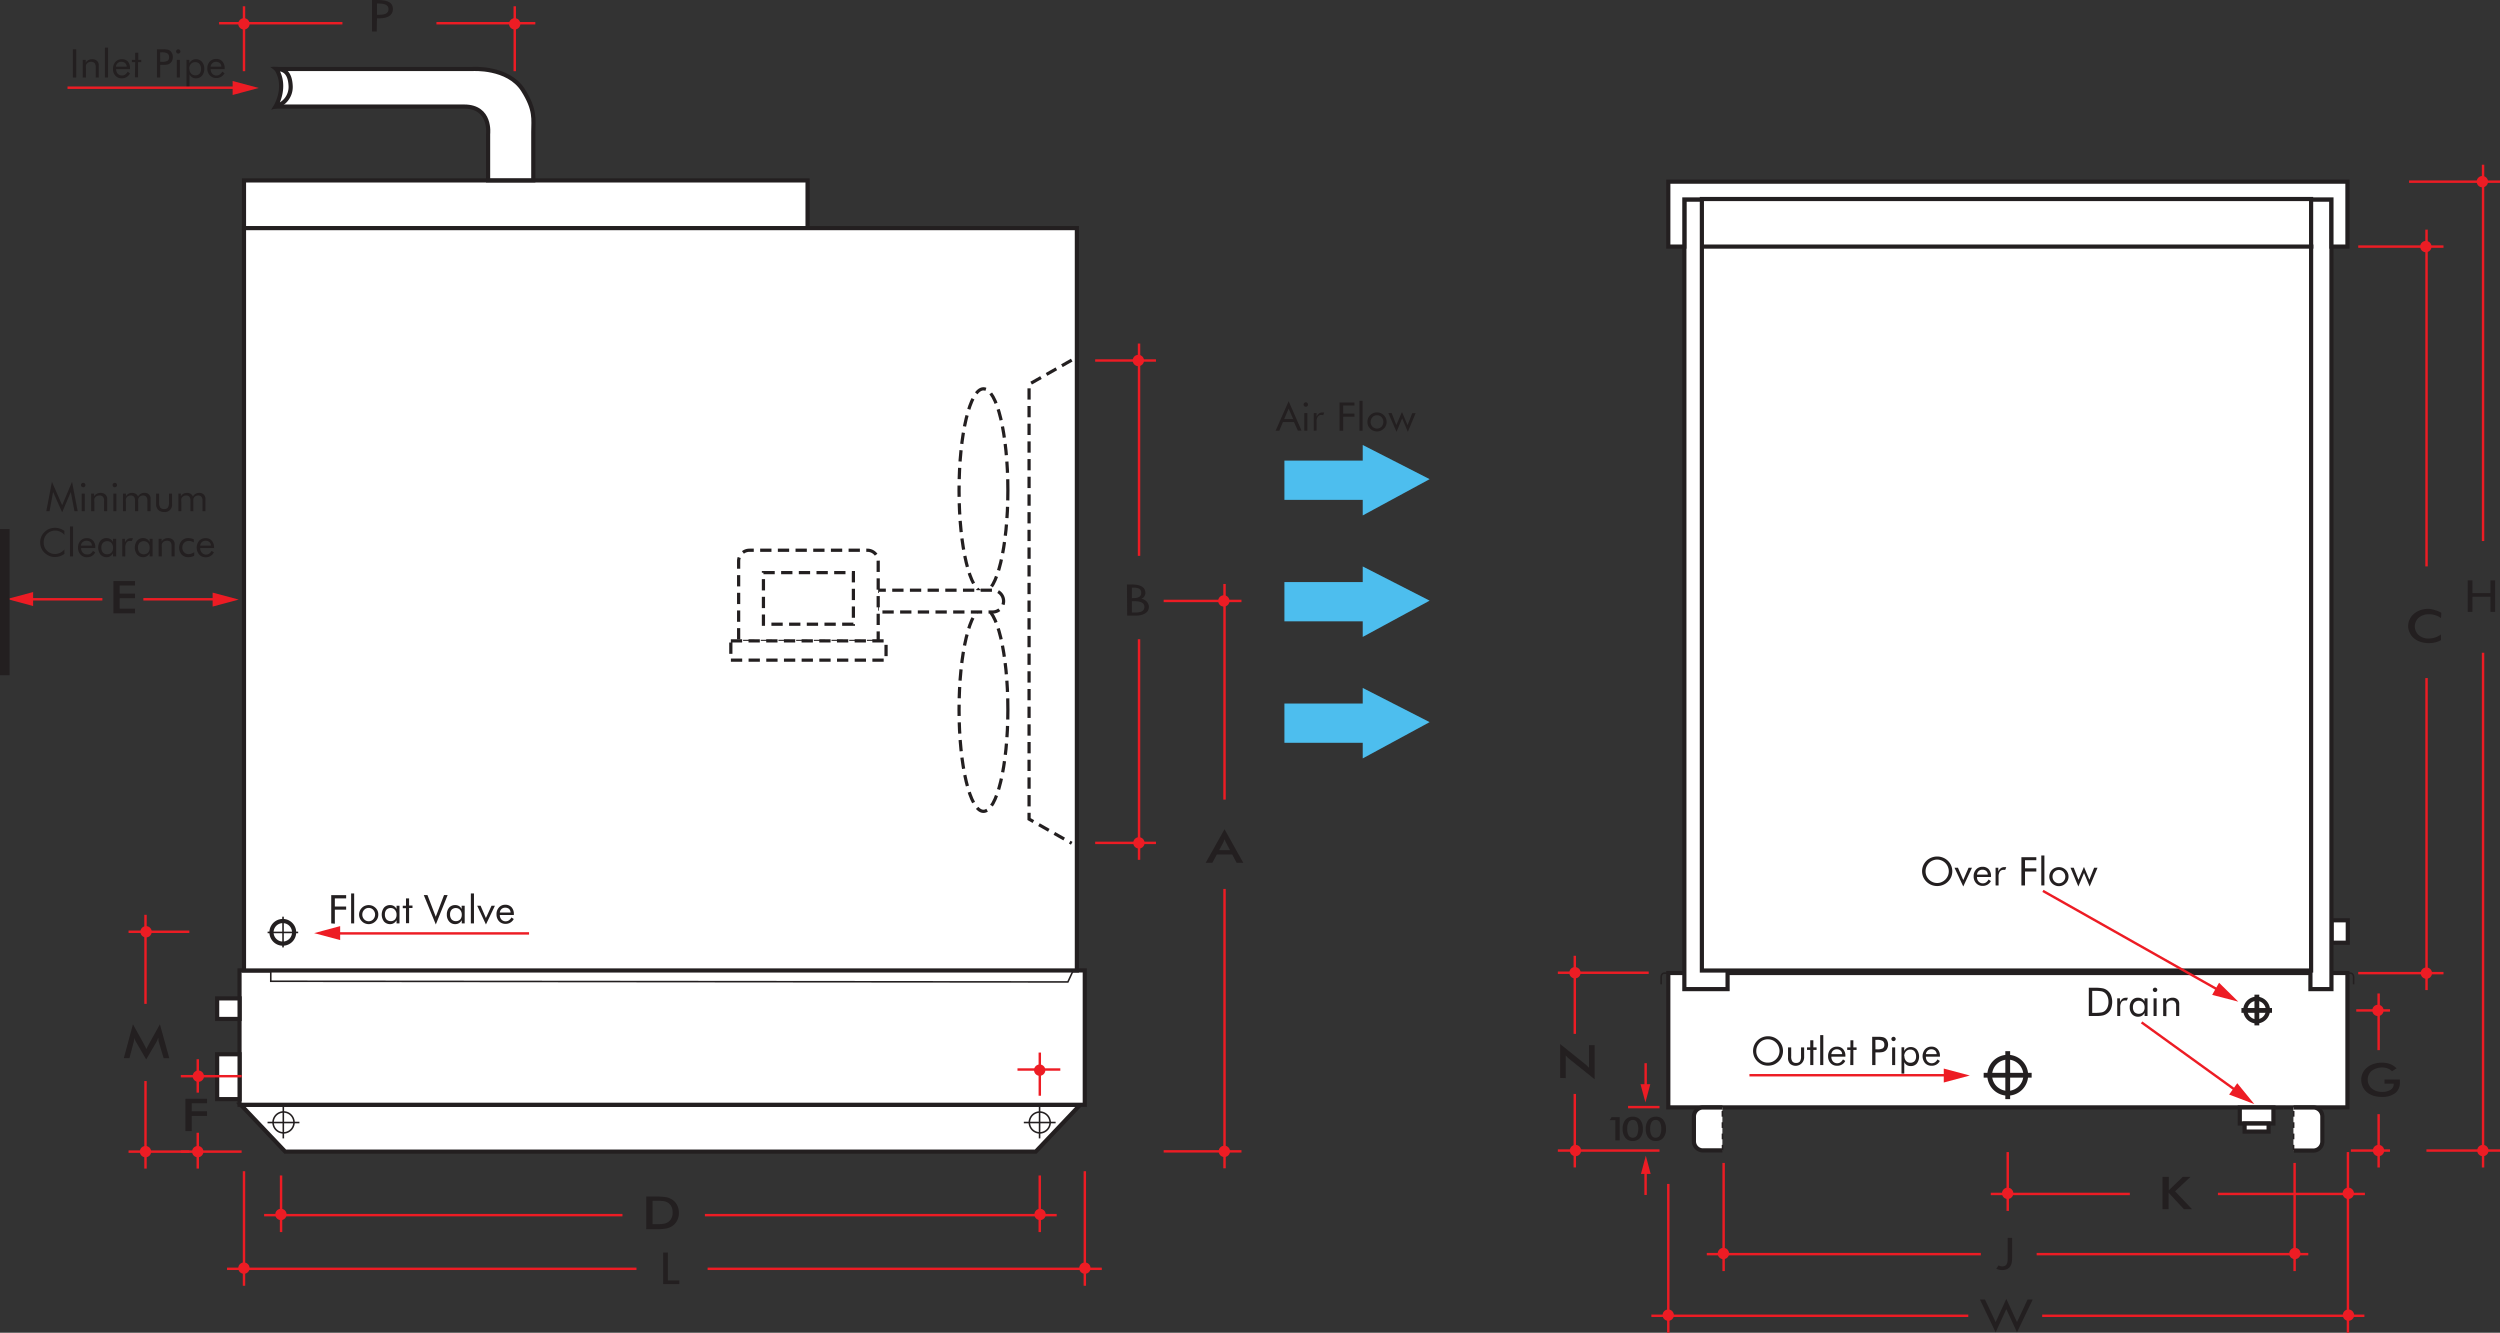 <svg xmlns="http://www.w3.org/2000/svg" width="442.44" height="235.86" viewBox="0 0 442.44 235.86"><rect x="0" y="0" width="442.44" height="235.86" fill="#333333" stroke="none"/><title>cool_tower_q19_plan1</title><g id="Layer_2" data-name="Layer 2"><g id="Layer_1-2" data-name="Layer 1"><rect x="295.25" y="172.2" width="120.19" height="23.78" fill="#fff" stroke="#231f20" stroke-miterlimit="3.86" stroke-width="0.74"/><rect x="396.39" y="196" width="5.95" height="2.83" fill="#fff" stroke="#231f20" stroke-miterlimit="3.86" stroke-width="0.74"/><rect x="397.24" y="198.84" width="4.25" height="1.42" fill="#fff" stroke="#231f20" stroke-miterlimit="3.86" stroke-width="0.74"/><rect x="412.63" y="162.87" width="2.87" height="3.97" fill="#fff" stroke="#231f20" stroke-miterlimit="3.86" stroke-width="0.74"/><path d="M352.13,190.29a3.19,3.19,0,1,1,3.19,3.19A3.19,3.19,0,0,1,352.13,190.29Z" fill="#fff" stroke="#231f20" stroke-miterlimit="3.86" stroke-width="0.85" fill-rule="evenodd"/><rect x="298.09" y="35.28" width="7.65" height="139.77" fill="#fff" stroke="#231f20" stroke-miterlimit="3.86" stroke-width="0.74"/><rect x="408.89" y="35.28" width="3.72" height="139.77" fill="#fff" stroke="#231f20" stroke-miterlimit="3.86" stroke-width="0.74"/><line x1="361.42" y1="232.86" x2="418.44" y2="232.86" fill="none" stroke="#ed1c24" stroke-miterlimit="3.86" stroke-width="0.43"/><path d="M414.62,232.75a1,1,0,1,1,1,1A1,1,0,0,1,414.62,232.75Z" fill="#ed1c24" fill-rule="evenodd"/><polygon points="351.3 229.99 350.4 229.99 353.18 235.79 355.07 231.69 356.96 235.79 359.74 229.99 358.83 229.99 356.96 233.98 355.07 229.87 353.18 233.98 351.3 229.99" fill="#231f20" fill-rule="evenodd"/><line x1="295.25" y1="209.53" x2="295.25" y2="235.86" fill="none" stroke="#ed1c24" stroke-miterlimit="3.86" stroke-width="0.43"/><line x1="348.34" y1="232.86" x2="292.25" y2="232.86" fill="none" stroke="#ed1c24" stroke-miterlimit="3.86" stroke-width="0.43"/><path d="M294.24,232.75a1,1,0,1,1,1,1A1,1,0,0,1,294.24,232.75Z" fill="#ed1c24" fill-rule="evenodd"/><polygon points="415.44 32.15 415.44 35.3 415.44 43.64 412.61 43.64 412.61 35.3 298.09 35.3 298.09 43.64 295.25 43.64 295.25 32.15 415.44 32.15" fill="#fff" stroke="#231f20" stroke-miterlimit="3.86" stroke-width="0.74"/><path d="M397.37,178.76a2,2,0,1,1,2,2A2,2,0,0,1,397.37,178.76Z" fill="#fff" stroke="#231f20" stroke-miterlimit="3.86" stroke-width="0.74" fill-rule="evenodd"/><path d="M295.45,172.22h-.94s-.5,0-.53.71v1.27" fill="none" stroke="#231f20" stroke-miterlimit="3.86" stroke-width="0.28" fill-rule="evenodd"/><path d="M415.05,172.22H416s.5,0,.53.71v1.27" fill="none" stroke="#231f20" stroke-miterlimit="3.86" stroke-width="0.28" fill-rule="evenodd"/><rect x="301.19" y="35.22" width="107.82" height="136.54" fill="#fff" stroke="#231f20" stroke-miterlimit="3.86" stroke-width="0.74"/><path d="M405.88,196h3.54a1.6,1.6,0,0,1,1.49,1.57v4.45a1.61,1.61,0,0,1-1.49,1.57h-3.54Z" fill="#fff" fill-rule="evenodd"/><path d="M304.82,196h-3.55a1.61,1.61,0,0,0-1.49,1.57v4.45a1.62,1.62,0,0,0,1.49,1.57h3.55Z" fill="#fff" fill-rule="evenodd"/><line x1="304.85" y1="203.62" x2="304.82" y2="196.03" fill="none" stroke="#231f20" stroke-miterlimit="3.86" stroke-width="0.28" stroke-dasharray="1 1"/><path d="M304.83,196h-3.56a1.61,1.61,0,0,0-1.49,1.57v4.45a1.62,1.62,0,0,0,1.49,1.57h3.55" fill="none" stroke="#231f20" stroke-miterlimit="3.86" stroke-width="0.74" fill-rule="evenodd"/><line x1="405.9" y1="203.62" x2="405.93" y2="196.03" fill="none" stroke="#231f20" stroke-miterlimit="3.86" stroke-width="0.28" stroke-dasharray="1 1"/><path d="M405.91,196h3.57A1.6,1.6,0,0,1,411,197.6v4.45a1.61,1.61,0,0,1-1.48,1.57h-3.55" fill="none" stroke="#231f20" stroke-miterlimit="3.86" stroke-width="0.74" fill-rule="evenodd"/><line x1="416.05" y1="203.62" x2="422.97" y2="203.62" fill="none" stroke="#ed1c24" stroke-miterlimit="3.86" stroke-width="0.43"/><line x1="426.35" y1="32.15" x2="442.44" y2="32.15" fill="none" stroke="#ed1c24" stroke-miterlimit="3.86" stroke-width="0.43"/><line x1="439.44" y1="95.75" x2="439.44" y2="29.15" fill="none" stroke="#ed1c24" stroke-miterlimit="3.86" stroke-width="0.43"/><path d="M438.32,32.15a1,1,0,1,1,1,1A1,1,0,0,1,438.32,32.15Z" fill="#ed1c24" fill-rule="evenodd"/><line x1="429.42" y1="203.62" x2="442.44" y2="203.62" fill="none" stroke="#ed1c24" stroke-miterlimit="3.86" stroke-width="0.43"/><line x1="439.44" y1="115.52" x2="439.44" y2="206.62" fill="none" stroke="#ed1c24" stroke-miterlimit="3.86" stroke-width="0.43"/><path d="M438.41,203.62a1,1,0,1,1,1,1A1,1,0,0,1,438.41,203.62Z" fill="#ed1c24" fill-rule="evenodd"/><polygon points="437.56 104.96 437.56 102.71 436.73 102.71 436.73 108.29 437.56 108.29 437.56 105.61 440.75 105.61 440.75 108.29 441.58 108.29 441.58 102.71 440.75 102.71 440.75 104.96 437.56 104.96" fill="#231f20" fill-rule="evenodd"/><line x1="417" y1="178.82" x2="422.97" y2="178.82" fill="none" stroke="#ed1c24" stroke-miterlimit="3.86" stroke-width="0.43"/><line x1="420.96" y1="185.85" x2="420.96" y2="175.82" fill="none" stroke="#ed1c24" stroke-miterlimit="3.86" stroke-width="0.43"/><path d="M419.84,178.82a1,1,0,1,1,1,1A1,1,0,0,1,419.84,178.82Z" fill="#ed1c24" fill-rule="evenodd"/><line x1="420.96" y1="197.18" x2="420.96" y2="206.62" fill="none" stroke="#ed1c24" stroke-miterlimit="3.86" stroke-width="0.43"/><path d="M419.94,203.62a1,1,0,1,1,1,1A1,1,0,0,1,419.94,203.62Z" fill="#ed1c24" fill-rule="evenodd"/><line x1="301.41" y1="43.64" x2="409.41" y2="43.64" fill="none" stroke="#231f20" stroke-miterlimit="3.86" stroke-width="0.74"/><line x1="392.52" y1="211.3" x2="418.53" y2="211.3" fill="none" stroke="#ed1c24" stroke-miterlimit="3.86" stroke-width="0.43"/><path d="M414.59,211.19a1,1,0,1,1,1,1A1,1,0,0,1,414.59,211.19Z" fill="#ed1c24" fill-rule="evenodd"/><line x1="355.32" y1="203.89" x2="355.32" y2="214.3" fill="none" stroke="#ed1c24" stroke-miterlimit="3.86" stroke-width="0.43"/><line x1="376.93" y1="211.3" x2="352.32" y2="211.3" fill="none" stroke="#ed1c24" stroke-miterlimit="3.86" stroke-width="0.43"/><path d="M354.31,211.19a1,1,0,1,1,1,1A1,1,0,0,1,354.31,211.19Z" fill="#ed1c24" fill-rule="evenodd"/><path d="M355.31,219.07v3.55c0,.57,0,1.5-.94,1.5a1.21,1.21,0,0,1-.66-.18l-.42.59a2.31,2.31,0,0,0,1,.24c1.56,0,1.81-1.08,1.81-2.15v-3.55Z" fill="#231f20" fill-rule="evenodd"/><line x1="406.09" y1="205.81" x2="406.09" y2="224.95" fill="none" stroke="#ed1c24" stroke-miterlimit="3.86" stroke-width="0.43"/><line x1="360.44" y1="221.95" x2="408.51" y2="221.95" fill="none" stroke="#ed1c24" stroke-miterlimit="3.86" stroke-width="0.43"/><path d="M405.14,221.84a1,1,0,1,1,1,1A1,1,0,0,1,405.14,221.84Z" fill="#ed1c24" fill-rule="evenodd"/><line x1="305.04" y1="205.81" x2="305.04" y2="224.95" fill="none" stroke="#ed1c24" stroke-miterlimit="3.86" stroke-width="0.43"/><line x1="350.56" y1="221.95" x2="302.06" y2="221.95" fill="none" stroke="#ed1c24" stroke-miterlimit="3.86" stroke-width="0.43"/><path d="M304,221.84a1,1,0,1,1,1,1A1,1,0,0,1,304,221.84Z" fill="#ed1c24" fill-rule="evenodd"/><line x1="396.68" y1="178.82" x2="402.09" y2="178.82" fill="none" stroke="#231f20" stroke-miterlimit="3.86" stroke-width="0.85"/><line x1="399.41" y1="176.03" x2="399.41" y2="181.47" fill="none" stroke="#231f20" stroke-miterlimit="3.86" stroke-width="0.85"/><line x1="351.06" y1="190.29" x2="359.55" y2="190.29" fill="none" stroke="#231f20" stroke-miterlimit="3.86" stroke-width="0.85"/><line x1="355.32" y1="186.03" x2="355.32" y2="194.52" fill="none" stroke="#231f20" stroke-miterlimit="3.86" stroke-width="0.85"/><path d="M422,191.05h2.72v.16c0,.18,0,.31,0,.37a2.29,2.29,0,0,1-.83,1.88,3.7,3.7,0,0,1-2.34.67,5,5,0,0,1-1.51-.21,3.59,3.59,0,0,1-1.16-.62,2.83,2.83,0,0,1-.74-1,2.88,2.88,0,0,1,0-2.39,2.86,2.86,0,0,1,.79-1,3.47,3.47,0,0,1,1.17-.63,4.84,4.84,0,0,1,1.45-.21,4.12,4.12,0,0,1,1.45.24,3.4,3.4,0,0,1,1.14.76l-.82.51a2.31,2.31,0,0,0-.78-.5,3.09,3.09,0,0,0-2.8.43,1.93,1.93,0,0,0-.7,1.55,2,2,0,0,0,.7,1.57,2.73,2.73,0,0,0,1.83.61,2.66,2.66,0,0,0,1.51-.38,1.16,1.16,0,0,0,.55-1v-.08H422Z" fill="#231f20"/><line x1="417.35" y1="43.64" x2="432.44" y2="43.64" fill="none" stroke="#ed1c24" stroke-miterlimit="3.86" stroke-width="0.43"/><line x1="429.44" y1="100.24" x2="429.44" y2="40.64" fill="none" stroke="#ed1c24" stroke-miterlimit="3.86" stroke-width="0.43"/><path d="M428.32,43.64a1,1,0,1,1,1,1A1,1,0,0,1,428.32,43.64Z" fill="#ed1c24" fill-rule="evenodd"/><line x1="417.35" y1="172.22" x2="432.44" y2="172.22" fill="none" stroke="#ed1c24" stroke-miterlimit="3.86" stroke-width="0.43"/><line x1="429.44" y1="120" x2="429.44" y2="175.22" fill="none" stroke="#ed1c24" stroke-miterlimit="3.86" stroke-width="0.43"/><path d="M428.41,172.22a1,1,0,1,1,1,1A1,1,0,0,1,428.41,172.22Z" fill="#ed1c24" fill-rule="evenodd"/><path d="M432,109.39a3.38,3.38,0,0,0-1-.51,3.68,3.68,0,0,0-1.11-.17,2.68,2.68,0,0,0-1.83.61,2.05,2.05,0,0,0,0,3.08,2.51,2.51,0,0,0,1.73.6,3.75,3.75,0,0,0,1.16-.18,3.88,3.88,0,0,0,1.05-.54v1a3.54,3.54,0,0,1-1,.4,4.56,4.56,0,0,1-1.14.14,4.86,4.86,0,0,1-1.46-.22,3.39,3.39,0,0,1-1.17-.63,2.74,2.74,0,0,1-.77-1,2.65,2.65,0,0,1-.27-1.18,2.69,2.69,0,0,1,.27-1.19,2.86,2.86,0,0,1,.78-1,3.69,3.69,0,0,1,1.17-.64,4.66,4.66,0,0,1,1.43-.21A4.77,4.77,0,0,1,431,108a4.28,4.28,0,0,1,1.06.45Z" fill="#231f20"/><path d="M382.71,214v-5.72h1.12v2.37l2.46-2.37h1.37l-2.72,2.55,3,3.17h-1.44l-2.71-2.92V214Z" fill="#231f20"/><line x1="293.69" y1="203.62" x2="275.7" y2="203.62" fill="none" stroke="#ed1c24" stroke-miterlimit="3.86" stroke-width="0.43"/><line x1="278.7" y1="193.6" x2="278.7" y2="206.61" fill="none" stroke="#ed1c24" stroke-miterlimit="3.86" stroke-width="0.43"/><path d="M279.82,203.62a1,1,0,1,1-1-1A1,1,0,0,1,279.82,203.62Z" fill="#ed1c24" fill-rule="evenodd"/><line x1="291.78" y1="172.15" x2="275.7" y2="172.15" fill="none" stroke="#ed1c24" stroke-miterlimit="3.86" stroke-width="0.43"/><line x1="278.7" y1="182.97" x2="278.7" y2="169.15" fill="none" stroke="#ed1c24" stroke-miterlimit="3.86" stroke-width="0.43"/><path d="M279.73,172.15a1,1,0,1,1-1-1A1,1,0,0,1,279.73,172.15Z" fill="#ed1c24" fill-rule="evenodd"/><line x1="293.69" y1="195.93" x2="288.13" y2="195.93" fill="none" stroke="#ed1c24" stroke-miterlimit="3.86" stroke-width="0.43"/><line x1="291.23" y1="207.17" x2="291.23" y2="211.48" fill="none" stroke="#ed1c24" stroke-miterlimit="3.86" stroke-width="0.43"/><polygon points="290.41 207.76 291.27 204.53 292.13 207.76 290.41 207.76" fill="#ed1c24"/><line x1="291.24" y1="192.47" x2="291.24" y2="188.16" fill="none" stroke="#ed1c24" stroke-miterlimit="3.86" stroke-width="0.43"/><polygon points="292.06 191.88 291.2 195.1 290.33 191.88 292.06 191.88" fill="#ed1c24"/><path d="M276.11,190.77v-6l4.36,3.5.36.31.38.38v-4h1V191l-4.45-3.56-.34-.3c-.11-.11-.22-.22-.32-.34v4Z" fill="#231f20"/><path d="M285.88,201.82v-3.58h-1l.32-.53h1.45v4.11Z" fill="#231f20"/><path d="M290.75,199.82a2.32,2.32,0,0,1-.48,1.55,1.65,1.65,0,0,1-1.31.56,1.61,1.61,0,0,1-1.32-.57,2.41,2.41,0,0,1-.47-1.59,2.39,2.39,0,0,1,.48-1.58,1.63,1.63,0,0,1,1.32-.56,1.61,1.61,0,0,1,1.32.57A2.54,2.54,0,0,1,290.75,199.82Zm-1.81,1.53a.85.85,0,0,0,.75-.4,2.89,2.89,0,0,0,0-2.35.8.8,0,0,0-.72-.4.84.84,0,0,0-.74.4,2.23,2.23,0,0,0-.25,1.18,2.2,2.2,0,0,0,.25,1.16A.78.78,0,0,0,288.94,201.35Z" fill="#231f20"/><path d="M294.84,199.82a2.32,2.32,0,0,1-.48,1.55,1.65,1.65,0,0,1-1.31.56,1.61,1.61,0,0,1-1.32-.57,2.36,2.36,0,0,1-.47-1.59,2.44,2.44,0,0,1,.47-1.58,1.66,1.66,0,0,1,1.33-.56,1.57,1.57,0,0,1,1.31.57A2.48,2.48,0,0,1,294.84,199.82ZM293,201.35a.85.85,0,0,0,.75-.4,2.3,2.3,0,0,0,.25-1.18,2.21,2.21,0,0,0-.25-1.17.8.8,0,0,0-.72-.4.83.83,0,0,0-.74.4,2.23,2.23,0,0,0-.25,1.18,2.2,2.2,0,0,0,.25,1.16A.78.78,0,0,0,293,201.35Z" fill="#231f20"/><rect x="43.18" y="31.93" width="99.74" height="8.56" fill="#fff" stroke="#231f20" stroke-miterlimit="3.86" stroke-width="0.74"/><polygon points="42.62 195.53 50.47 203.81 183.3 203.81 191.15 195.53 42.62 195.53" fill="#fff" stroke="#231f20" stroke-miterlimit="3.86" stroke-width="0.74" fill-rule="evenodd"/><rect x="42.39" y="171.74" width="149.59" height="23.78" fill="#fff" stroke="#231f20" stroke-miterlimit="3.86" stroke-width="0.74"/><rect x="38.43" y="186.58" width="3.97" height="7.94" fill="#fff" stroke="#231f20" stroke-miterlimit="3.86" stroke-width="0.74"/><line x1="91.1" y1="12.6" x2="91.1" y2="1.11" fill="none" stroke="#ed1c24" stroke-miterlimit="3.86" stroke-width="0.43"/><line x1="77.24" y1="4.11" x2="94.74" y2="4.11" fill="none" stroke="#ed1c24" stroke-miterlimit="3.86" stroke-width="0.43"/><path d="M90.09,4.22a1,1,0,1,1,1,1A1,1,0,0,1,90.09,4.22Z" fill="#ed1c24" fill-rule="evenodd"/><path d="M66.72,3.24h.48c1.27,0,2.34-.45,2.34-1.63,0-1-.63-1.61-2.7-1.61h-1V5.58h.83Zm0-2.62h.22c.83,0,1.82.11,1.82,1s-.92,1-1.77,1h-.27Z" fill="#231f20" fill-rule="evenodd"/><line x1="43.18" y1="12.6" x2="43.18" y2="1.11" fill="none" stroke="#ed1c24" stroke-miterlimit="3.86" stroke-width="0.43"/><line x1="43.18" y1="4.11" x2="38.77" y2="4.11" fill="none" stroke="#ed1c24" stroke-miterlimit="3.86" stroke-width="0.43"/><path d="M42.17,4.22a1,1,0,1,1,1,1A1,1,0,0,1,42.17,4.22Z" fill="#ed1c24" fill-rule="evenodd"/><line x1="42.67" y1="4.11" x2="60.6" y2="4.11" fill="none" stroke="#ed1c24" stroke-miterlimit="3.86" stroke-width="0.43"/><line x1="184.01" y1="208.03" x2="184.01" y2="218.05" fill="none" stroke="#ed1c24" stroke-miterlimit="3.86" stroke-width="0.43"/><line x1="124.75" y1="215.05" x2="187.01" y2="215.05" fill="none" stroke="#ed1c24" stroke-miterlimit="3.86" stroke-width="0.43"/><path d="M183.07,214.93a1,1,0,1,1,1,1A1,1,0,0,1,183.07,214.93Z" fill="#ed1c24" fill-rule="evenodd"/><line x1="49.74" y1="208.03" x2="49.74" y2="218.05" fill="none" stroke="#ed1c24" stroke-miterlimit="3.86" stroke-width="0.43"/><line x1="110.16" y1="215.05" x2="46.74" y2="215.05" fill="none" stroke="#ed1c24" stroke-miterlimit="3.86" stroke-width="0.43"/><path d="M48.72,214.93a1,1,0,1,1,1,1A1,1,0,0,1,48.72,214.93Z" fill="#ed1c24" fill-rule="evenodd"/><line x1="191.99" y1="207.28" x2="191.99" y2="227.55" fill="none" stroke="#ed1c24" stroke-miterlimit="3.86" stroke-width="0.43"/><line x1="125.23" y1="224.55" x2="194.99" y2="224.55" fill="none" stroke="#ed1c24" stroke-miterlimit="3.86" stroke-width="0.43"/><path d="M191,224.43a1,1,0,1,1,1,1A1,1,0,0,1,191,224.43Z" fill="#ed1c24" fill-rule="evenodd"/><polygon points="118.2 221.67 117.36 221.67 117.36 227.25 120.23 227.25 120.23 226.61 118.2 226.61 118.2 221.67" fill="#231f20" fill-rule="evenodd"/><line x1="43.18" y1="207.28" x2="43.18" y2="227.55" fill="none" stroke="#ed1c24" stroke-miterlimit="3.86" stroke-width="0.43"/><line x1="112.64" y1="224.55" x2="40.18" y2="224.55" fill="none" stroke="#ed1c24" stroke-miterlimit="3.86" stroke-width="0.43"/><path d="M42.17,224.43a1,1,0,1,1,1,1A1,1,0,0,1,42.17,224.43Z" fill="#ed1c24" fill-rule="evenodd"/><line x1="184.02" y1="193.92" x2="184.02" y2="186.28" fill="none" stroke="#ed1c24" stroke-miterlimit="3.86" stroke-width="0.43"/><line x1="180.07" y1="189.28" x2="187.65" y2="189.28" fill="none" stroke="#ed1c24" stroke-miterlimit="3.86" stroke-width="0.43"/><path d="M183,189.39a1,1,0,1,1,1,1A1,1,0,0,1,183,189.39Z" fill="#ed1c24" fill-rule="evenodd"/><line x1="33.51" y1="164.9" x2="22.75" y2="164.9" fill="none" stroke="#ed1c24" stroke-miterlimit="3.86" stroke-width="0.43"/><line x1="25.75" y1="177.66" x2="25.75" y2="161.9" fill="none" stroke="#ed1c24" stroke-miterlimit="3.86" stroke-width="0.43"/><path d="M24.85,164.9a1,1,0,1,1,1,1A1,1,0,0,1,24.85,164.9Z" fill="#ed1c24" fill-rule="evenodd"/><line x1="33.51" y1="203.81" x2="22.75" y2="203.81" fill="none" stroke="#ed1c24" stroke-miterlimit="3.86" stroke-width="0.43"/><line x1="25.75" y1="191.32" x2="25.75" y2="206.81" fill="none" stroke="#ed1c24" stroke-miterlimit="3.86" stroke-width="0.43"/><path d="M24.75,203.81a1,1,0,1,1,1,1A1,1,0,0,1,24.75,203.81Z" fill="#ed1c24" fill-rule="evenodd"/><line x1="42.76" y1="190.46" x2="32" y2="190.46" fill="none" stroke="#ed1c24" stroke-miterlimit="3.86" stroke-width="0.43"/><line x1="35" y1="193.37" x2="35" y2="187.46" fill="none" stroke="#ed1c24" stroke-miterlimit="3.86" stroke-width="0.43"/><path d="M34.1,190.46a1,1,0,1,1,1,1A1,1,0,0,1,34.1,190.46Z" fill="#ed1c24" fill-rule="evenodd"/><line x1="42.76" y1="203.81" x2="32" y2="203.81" fill="none" stroke="#ed1c24" stroke-miterlimit="3.86" stroke-width="0.43"/><line x1="35" y1="200.47" x2="35" y2="206.81" fill="none" stroke="#ed1c24" stroke-miterlimit="3.86" stroke-width="0.43"/><path d="M34,203.81a1,1,0,1,1,1,1A1,1,0,0,1,34,203.81Z" fill="#ed1c24" fill-rule="evenodd"/><polygon points="47.92 170.54 190.49 170.54 188.99 173.78 47.92 173.66 47.92 170.54" fill="#fff" stroke="#231f20" stroke-miterlimit="3.86" stroke-width="0.28" fill-rule="evenodd"/><path d="M182.17,198.65a1.84,1.84,0,1,1,1.84,1.84A1.84,1.84,0,0,1,182.17,198.65Z" fill="#fff" stroke="#231f20" stroke-miterlimit="3.86" stroke-width="0.28" fill-rule="evenodd"/><line x1="181.19" y1="198.66" x2="186.82" y2="198.66" fill="none" stroke="#231f20" stroke-miterlimit="3.86" stroke-width="0.28"/><line x1="183.98" y1="201.47" x2="183.98" y2="195.84" fill="none" stroke="#231f20" stroke-miterlimit="3.86" stroke-width="0.28"/><path d="M48.33,198.65a1.85,1.85,0,1,1,1.84,1.84A1.84,1.84,0,0,1,48.33,198.65Z" fill="#fff" stroke="#231f20" stroke-miterlimit="3.86" stroke-width="0.28" fill-rule="evenodd"/><line x1="47.35" y1="198.66" x2="52.99" y2="198.66" fill="none" stroke="#231f20" stroke-miterlimit="3.86" stroke-width="0.28"/><line x1="50.14" y1="201.47" x2="50.14" y2="195.84" fill="none" stroke="#231f20" stroke-miterlimit="3.86" stroke-width="0.28"/><path d="M48.93,12.21H83.61s6.28-.43,8.93,3.7c2.27,3.55,1.84,5.22,1.84,7.44v8.56h-8V23.72s.61-4.86-4.24-4.86H49S52.68,15,48.93,12.21Z" fill="#fff" stroke="#231f20" stroke-miterlimit="3.86" stroke-width="0.74" fill-rule="evenodd"/><path d="M48.9,12.2c2,3.18-.12,6.63-.12,6.63a3.55,3.55,0,0,0,2.66-3.55C51.34,12.67,50.13,12.21,48.9,12.2Z" fill="#fff" stroke="#231f20" stroke-miterlimit="3.86" stroke-width="0.74" fill-rule="evenodd"/><rect x="43.18" y="40.37" width="147.4" height="131.38" fill="#fff" stroke="#231f20" stroke-miterlimit="3.86" stroke-width="0.74"/><rect x="38.43" y="176.69" width="3.97" height="3.64" fill="#fff" stroke="#231f20" stroke-miterlimit="3.86" stroke-width="0.74"/><path d="M48.05,165a2,2,0,1,1,2,2A2,2,0,0,1,48.05,165Z" fill="#fff" stroke="#231f20" stroke-miterlimit="3.86" stroke-width="0.74" fill-rule="evenodd"/><line x1="47.36" y1="165.02" x2="52.77" y2="165.02" fill="none" stroke="#231f20" stroke-miterlimit="3.86" stroke-width="0.28"/><line x1="50.09" y1="162.23" x2="50.09" y2="167.67" fill="none" stroke="#231f20" stroke-miterlimit="3.86" stroke-width="0.28"/><path d="M178.37,86.81c0-10-1.93-18-4.32-18s-4.32,8.08-4.32,18,1.94,18,4.32,18S178.37,96.78,178.37,86.81Z" fill="#fff" stroke="#231f20" stroke-miterlimit="3.86" stroke-width="0.57" stroke-dasharray="2 1.13"/><path d="M178.37,125.59c0-10-1.93-18-4.32-18s-4.32,8.08-4.32,18,1.94,18,4.32,18S178.37,135.55,178.37,125.59Z" fill="#fff" stroke="#231f20" stroke-miterlimit="3.86" stroke-width="0.57" stroke-dasharray="2 1.13"/><path d="M177.61,106.35a1.93,1.93,0,0,0-1.93-1.9v0H155.27v3.86h20.41v0A1.93,1.93,0,0,0,177.61,106.35Z" fill="#fff" stroke="#231f20" stroke-miterlimit="3.86" stroke-width="0.57" stroke-dasharray="2 1.13"/><path d="M155.42,113.51h-24.7V99.3a1.92,1.92,0,0,1,1.92-1.92H153.5a1.92,1.92,0,0,1,1.92,1.92Z" fill="#fff" stroke="#231f20" stroke-miterlimit="3.86" stroke-width="0.57" stroke-dasharray="2 1.13"/><rect x="129.34" y="113.42" width="27.47" height="3.41" fill="#fff" stroke="#231f20" stroke-miterlimit="3.86" stroke-width="0.57" stroke-dasharray="2 1.13"/><rect x="135.11" y="101.34" width="15.92" height="9.13" fill="#fff" stroke="#231f20" stroke-miterlimit="3.86" stroke-width="0.57" stroke-dasharray="2 1.13"/><polyline points="189.67 63.73 182.12 68.01 182.12 144.96 189.67 149.24" fill="#fff" stroke="#231f20" stroke-miterlimit="3.86" stroke-width="0.57" stroke-dasharray="2 1.13"/><path d="M114.37,217.48v-5.72h1.51a12,12,0,0,1,2.06.12,3.07,3.07,0,0,1,1,.41,2.46,2.46,0,0,1,.9,1,2.87,2.87,0,0,1,.31,1.36,2.8,2.8,0,0,1-.31,1.35,2.53,2.53,0,0,1-.9,1,3.08,3.08,0,0,1-1,.41,9.47,9.47,0,0,1-1.79.13h-1.81Zm1.12-.84h.94a5.57,5.57,0,0,0,1.16-.09,1.84,1.84,0,0,0,.67-.29,1.68,1.68,0,0,0,.58-.69,2.19,2.19,0,0,0,.2-1,2.26,2.26,0,0,0-.2-1,1.82,1.82,0,0,0-.58-.69,2.11,2.11,0,0,0-.7-.29,7.54,7.54,0,0,0-1.27-.08h-.8Z" fill="#231f20"/><path d="M28.11,184.44a2.14,2.14,0,0,1-.07-.37c0-.16,0-.3-.06-.41a2.91,2.91,0,0,1-.12.39,3,3,0,0,1-.2.4l-1.79,3.05-1.8-3.11c-.07-.13-.14-.26-.19-.37a2.67,2.67,0,0,1-.14-.36c0,.12,0,.25,0,.38a3.38,3.38,0,0,1-.09.41l-.74,2.82h-1l1.62-6,2,3.61c0,.06.08.16.15.29l.23.49a5,5,0,0,1,.31-.62l.08-.16,2-3.61,1.66,6h-1Z" fill="#231f20"/><path d="M32.81,200.18v-5.72h3.83v.79H33.93v1.42h2.71v.82H33.93v2.69Z" fill="#231f20"/><line x1="5.01" y1="106.06" x2="18.12" y2="106.06" fill="none" stroke="#ed1c24" stroke-miterlimit="3.86" stroke-width="0.43"/><polygon points="5.86 107.25 1.25 106.01 5.86 104.78 5.86 107.25" fill="#ed1c24"/><line x1="0.85" y1="93.63" x2="0.85" y2="119.5" fill="none" stroke="#231f20" stroke-miterlimit="3.86" stroke-width="1.7"/><line x1="38.48" y1="106.06" x2="25.37" y2="106.06" fill="none" stroke="#ed1c24" stroke-miterlimit="3.86" stroke-width="0.43"/><polygon points="37.63 104.88 42.24 106.11 37.63 107.35 37.63 104.88" fill="#ed1c24"/><line x1="42.01" y1="15.52" x2="11.95" y2="15.52" fill="none" stroke="#ed1c24" stroke-miterlimit="3.86" stroke-width="0.43"/><polygon points="41.17 14.34 45.78 15.57 41.17 16.81 41.17 14.34" fill="#ed1c24"/><line x1="59.35" y1="165.19" x2="93.63" y2="165.19" fill="none" stroke="#ed1c24" stroke-miterlimit="3.86" stroke-width="0.43"/><polygon points="60.2 166.37 55.59 165.14 60.2 163.9 60.2 166.37" fill="#ed1c24"/><path d="M20.07,108.55v-5.72H23.9v.79H21.18v1.43H23.9v.82H21.18v1.85H23.9v.83Z" fill="#231f20"/><line x1="193.82" y1="63.8" x2="204.58" y2="63.8" fill="none" stroke="#ed1c24" stroke-miterlimit="3.86" stroke-width="0.43"/><line x1="201.58" y1="98.37" x2="201.58" y2="60.8" fill="none" stroke="#ed1c24" stroke-miterlimit="3.86" stroke-width="0.43"/><path d="M200.46,63.8a1,1,0,1,1,1,1A1,1,0,0,1,200.46,63.8Z" fill="#ed1c24" fill-rule="evenodd"/><line x1="193.82" y1="149.17" x2="204.58" y2="149.17" fill="none" stroke="#ed1c24" stroke-miterlimit="3.86" stroke-width="0.43"/><line x1="201.58" y1="113.13" x2="201.58" y2="152.17" fill="none" stroke="#ed1c24" stroke-miterlimit="3.86" stroke-width="0.43"/><path d="M200.56,149.17a1,1,0,1,1,1,1A1,1,0,0,1,200.56,149.17Z" fill="#ed1c24" fill-rule="evenodd"/><path d="M200.32,104h.23c.78,0,1.42.13,1.42.91s-.65.94-1.44.94h-.21Zm0,2.4h.51c.75,0,1.7.16,1.7,1s-.8,1-1.58,1h-.63Zm-.84,2.55H201c1.18,0,2.33-.44,2.33-1.56a1.52,1.52,0,0,0-1.34-1.41v0a1.17,1.17,0,0,0,.72-1c0-1.26-1.19-1.54-2.45-1.54h-.82Z" fill="#231f20" fill-rule="evenodd"/><line x1="205.94" y1="106.35" x2="219.71" y2="106.35" fill="none" stroke="#ed1c24" stroke-miterlimit="3.86" stroke-width="0.43"/><line x1="216.71" y1="141.51" x2="216.71" y2="103.35" fill="none" stroke="#ed1c24" stroke-miterlimit="3.86" stroke-width="0.43"/><path d="M215.59,106.35a1,1,0,1,1,1,1A1,1,0,0,1,215.59,106.35Z" fill="#ed1c24" fill-rule="evenodd"/><line x1="205.94" y1="203.76" x2="219.71" y2="203.76" fill="none" stroke="#ed1c24" stroke-miterlimit="3.86" stroke-width="0.43"/><line x1="216.71" y1="157.32" x2="216.71" y2="206.76" fill="none" stroke="#ed1c24" stroke-miterlimit="3.86" stroke-width="0.43"/><path d="M215.68,203.76a1,1,0,1,1,1,1A1,1,0,0,1,215.68,203.76Z" fill="#ed1c24" fill-rule="evenodd"/><path d="M218.85,152.69l-.78-1.47h-2.72l-.79,1.47h-1.18l3.33-5.94,3.32,5.94Zm-3.08-2.24h1.91l-.7-1.31a1.82,1.82,0,0,1-.13-.28,3,3,0,0,1-.13-.36c0,.12-.08.24-.12.34s-.09.21-.13.3Z" fill="#231f20"/><line x1="415.53" y1="203.89" x2="415.53" y2="235.86" fill="none" stroke="#ed1c24" stroke-miterlimit="3.86" stroke-width="0.43"/><path d="M12.89,13.72v-5h.6v5Z" fill="#231f20"/><path d="M14.64,13.72V10.6h.53v.48a1.29,1.29,0,0,1,.48-.45,1.4,1.4,0,0,1,.66-.15,1.18,1.18,0,0,1,.86.3,1,1,0,0,1,.31.81v2.13h-.54V11.88a1.09,1.09,0,0,0-.2-.71.8.8,0,0,0-.62-.23,1,1,0,0,0-.44.09.8.8,0,0,0-.32.25.69.69,0,0,0-.15.28,3.07,3.07,0,0,0,0,.55v1.61Z" fill="#231f20"/><path d="M18.57,13.72V8.42h.55v5.3Z" fill="#231f20"/><path d="M23,12.24H20.55v0a1.16,1.16,0,0,0,.29.81,1,1,0,0,0,.75.31,1,1,0,0,0,.57-.17,1.51,1.51,0,0,0,.44-.51L23,13a1.58,1.58,0,0,1-1.45.86,1.47,1.47,0,0,1-1.15-.48A1.69,1.69,0,0,1,20,12.15a1.73,1.73,0,0,1,.44-1.21,1.48,1.48,0,0,1,1.13-.46,1.38,1.38,0,0,1,1.09.44A1.74,1.74,0,0,1,23,12.13Zm-.57-.44a.89.89,0,0,0-.28-.63,1,1,0,0,0-.68-.23.92.92,0,0,0-.95.86Z" fill="#231f20"/><path d="M23.92,11h-.58V10.6h.58V9.33h.55V10.6H25V11h-.57v2.68h-.55Z" fill="#231f20"/><path d="M28.35,11.48v2.24h-.58v-5h1.05a4,4,0,0,1,.81.06,1.3,1.3,0,0,1,.45.19,1.1,1.1,0,0,1,.37.47,1.53,1.53,0,0,1,.14.66,1.59,1.59,0,0,1-.14.66,1.13,1.13,0,0,1-.37.46,1.15,1.15,0,0,1-.45.2,3.9,3.9,0,0,1-.81.06h-.47Zm0-.54h.3a2,2,0,0,0,1-.18.7.7,0,0,0,.27-.63.77.77,0,0,0-.28-.67,1.86,1.86,0,0,0-1-.2h-.3Z" fill="#231f20"/><path d="M31.17,9.09a.38.38,0,1,1,.11.28A.41.41,0,0,1,31.17,9.09Zm.12,4.63V10.6h.54v3.12Z" fill="#231f20"/><path d="M33,15.25V10.6h.51v.58a1.34,1.34,0,0,1,.48-.52,1.26,1.26,0,0,1,.66-.18,1.41,1.41,0,0,1,1.09.46,1.81,1.81,0,0,1,.41,1.23,1.79,1.79,0,0,1-.4,1.23,1.39,1.39,0,0,1-1.08.46,1.24,1.24,0,0,1-.67-.18,1.29,1.29,0,0,1-.47-.53v2.1Zm.52-3.08a1.21,1.21,0,0,0,.29.84,1,1,0,0,0,.77.32,1,1,0,0,0,.74-.29,1.18,1.18,0,0,0,.26-.81,1.42,1.42,0,0,0-.26-.9.92.92,0,0,0-.75-.33,1,1,0,0,0-.77.31A1.22,1.22,0,0,0,33.48,12.17Z" fill="#231f20"/><path d="M39.76,12.24H37.28v0a1.16,1.16,0,0,0,.29.81,1,1,0,0,0,1.31.14,1.42,1.42,0,0,0,.45-.51l.41.27a1.58,1.58,0,0,1-1.45.86,1.51,1.51,0,0,1-1.16-.48,1.73,1.73,0,0,1-.44-1.23,1.73,1.73,0,0,1,.44-1.21,1.47,1.47,0,0,1,1.12-.46,1.39,1.39,0,0,1,1.1.44,1.74,1.74,0,0,1,.41,1.21Zm-.58-.44a.88.88,0,0,0-.27-.63,1,1,0,0,0-.68-.23.92.92,0,0,0-.65.24.94.94,0,0,0-.3.62Z" fill="#231f20"/><line x1="344.85" y1="190.29" x2="309.61" y2="190.29" fill="none" stroke="#ed1c24" stroke-miterlimit="3.86" stroke-width="0.43"/><polygon points="344 189.11 348.61 190.34 344 191.58 344 189.11" fill="#ed1c24"/><path d="M315.55,186a2.64,2.64,0,0,1-.2,1,2.57,2.57,0,0,1-.58.85,2.85,2.85,0,0,1-.87.57,2.86,2.86,0,0,1-2,0,3.12,3.12,0,0,1-.87-.57,2.68,2.68,0,0,1-.58-.85,2.64,2.64,0,0,1-.2-1,2.6,2.6,0,0,1,.2-1,2.57,2.57,0,0,1,.58-.85,2.68,2.68,0,0,1,.87-.57,2.73,2.73,0,0,1,2,0,2.68,2.68,0,0,1,.87.57,2.53,2.53,0,0,1,.58.84A2.69,2.69,0,0,1,315.55,186Zm-2.68,2.06a2.09,2.09,0,0,0,.79-.15,2.21,2.21,0,0,0,.66-.45,2,2,0,0,0,.45-.67,2.1,2.1,0,0,0,.16-.79,2.15,2.15,0,0,0-.16-.8,1.89,1.89,0,0,0-.45-.67,2,2,0,0,0-.66-.45,2.16,2.16,0,0,0-1.58,0,2,2,0,0,0-.66.45,2.32,2.32,0,0,0-.45.67,2.15,2.15,0,0,0-.15.8,2,2,0,0,0,2.05,2.06Z" fill="#231f20"/><path d="M317,185.36v1.54a1.56,1.56,0,0,0,.2.94.77.77,0,0,0,.67.27.79.79,0,0,0,.67-.26,1.67,1.67,0,0,0,.2-.95v-1.54h.55v1.83a1.51,1.51,0,0,1-2.49,1.07,1.46,1.46,0,0,1-.36-1.07v-1.83Z" fill="#231f20"/><path d="M320.37,185.81h-.57v-.45h.57V184.1h.55v1.26h.57v.45h-.57v2.68h-.55Z" fill="#231f20"/><path d="M322.13,188.49v-5.3h.55v5.3Z" fill="#231f20"/><path d="M326.59,187h-2.48v.05a1.16,1.16,0,0,0,.29.81,1,1,0,0,0,.75.31,1,1,0,0,0,.57-.17,1.51,1.51,0,0,0,.44-.51l.41.27a1.54,1.54,0,0,1-1.45.85,1.48,1.48,0,0,1-1.15-.47,1.69,1.69,0,0,1-.44-1.23,1.71,1.71,0,0,1,.43-1.21,1.49,1.49,0,0,1,1.13-.47,1.41,1.41,0,0,1,1.1.45,1.72,1.72,0,0,1,.4,1.21Zm-.57-.44a.89.89,0,0,0-.28-.63,1,1,0,0,0-.68-.23.92.92,0,0,0-.95.86Z" fill="#231f20"/><path d="M327.48,185.81h-.57v-.45h.57V184.1H328v1.26h.57v.45H328v2.68h-.55Z" fill="#231f20"/><path d="M331.91,186.25v2.24h-.58v-5h1.05a4,4,0,0,1,.81.06,1.14,1.14,0,0,1,.45.19,1.1,1.1,0,0,1,.37.47,1.6,1.6,0,0,1,0,1.31,1.1,1.1,0,0,1-.37.47,1.32,1.32,0,0,1-.45.2,3.9,3.9,0,0,1-.81.06h-.47Zm0-.54h.3a2,2,0,0,0,1-.18.7.7,0,0,0,.27-.63.77.77,0,0,0-.28-.67,1.86,1.86,0,0,0-1-.2h-.3Z" fill="#231f20"/><path d="M334.73,183.86a.38.38,0,1,1,.11.28A.41.41,0,0,1,334.73,183.86Zm.13,4.63v-3.13h.54v3.13Z" fill="#231f20"/><path d="M336.52,190v-4.66H337V186a1.34,1.34,0,0,1,.48-.52,1.26,1.26,0,0,1,.66-.18,1.41,1.41,0,0,1,1.09.46,2.07,2.07,0,0,1,0,2.46,1.37,1.37,0,0,1-1.07.45,1.25,1.25,0,0,1-.68-.17,1.29,1.29,0,0,1-.47-.53V190Zm.52-3.08a1.21,1.21,0,0,0,.29.84,1,1,0,0,0,.77.32,1,1,0,0,0,.74-.29,1.19,1.19,0,0,0,.26-.81,1.42,1.42,0,0,0-.26-.9.92.92,0,0,0-.75-.33,1,1,0,0,0-.77.31A1.22,1.22,0,0,0,337,186.94Z" fill="#231f20"/><path d="M343.32,187h-2.48v.05a1.16,1.16,0,0,0,.29.81,1,1,0,0,0,.75.31,1,1,0,0,0,.56-.17,1.42,1.42,0,0,0,.45-.51l.41.27a1.54,1.54,0,0,1-1.45.85,1.5,1.5,0,0,1-1.16-.47,1.91,1.91,0,0,1,0-2.44,1.49,1.49,0,0,1,1.13-.47,1.39,1.39,0,0,1,1.09.45,1.72,1.72,0,0,1,.41,1.21Zm-.58-.44a.88.88,0,0,0-.27-.63,1,1,0,0,0-.68-.23.92.92,0,0,0-.65.24.94.94,0,0,0-.3.62Z" fill="#231f20"/><line x1="395.94" y1="193.16" x2="379.01" y2="180.94" fill="none" stroke="#ed1c24" stroke-miterlimit="3.86" stroke-width="0.43"/><polygon points="395.94 191.7 398.96 195.4 394.5 193.71 395.94 191.7" fill="#ed1c24"/><path d="M369.67,179.81v-5h1a6.72,6.72,0,0,1,1.51.11,2,2,0,0,1,.76.36,2.08,2.08,0,0,1,.65.84,3.33,3.33,0,0,1,0,2.38,2.06,2.06,0,0,1-1.4,1.2,5.22,5.22,0,0,1-1.3.11h-1.18Zm.6-.56h.38a7,7,0,0,0,1.28-.08,1.29,1.29,0,0,0,.59-.27,1.7,1.7,0,0,0,.47-.67,2.4,2.4,0,0,0,.16-.92,2.45,2.45,0,0,0-.16-.93,1.63,1.63,0,0,0-.47-.66,1.4,1.4,0,0,0-.6-.28,7,7,0,0,0-1.27-.08h-.38Z" fill="#231f20"/><path d="M374.7,179.81v-3.13h.48v.65a1.67,1.67,0,0,1,.45-.58,1.06,1.06,0,0,1,.6-.17h.18l.18,0-.18.48-.17,0-.16,0a.72.72,0,0,0-.64.31,1.62,1.62,0,0,0-.21.92v1.52Z" fill="#231f20"/><path d="M380.06,176.68v3.13h-.52v-.57a1.3,1.3,0,0,1-.48.53,1.29,1.29,0,0,1-.65.17,1.39,1.39,0,0,1-1.09-.46,1.8,1.8,0,0,1-.41-1.22,1.82,1.82,0,0,1,.4-1.23,1.35,1.35,0,0,1,1.07-.46,1.25,1.25,0,0,1,.68.18,1.2,1.2,0,0,1,.47.52v-.59Zm-.52,1.6a1.21,1.21,0,0,0-.29-.86,1.06,1.06,0,0,0-1.5,0,1.18,1.18,0,0,0-.27.83,1.26,1.26,0,0,0,.27.87,1.1,1.1,0,0,0,1.52,0A1.2,1.2,0,0,0,379.54,178.28Z" fill="#231f20"/><path d="M381,175.18a.38.38,0,0,1,.12-.28.41.41,0,0,1,.28-.11.39.39,0,0,1,.27.11.39.39,0,0,1,0,.56.37.37,0,0,1-.27.11.41.41,0,0,1-.28-.11A.38.38,0,0,1,381,175.18Zm.13,4.63v-3.13h.54v3.13Z" fill="#231f20"/><path d="M382.83,179.81v-3.13h.52v.49a1.39,1.39,0,0,1,.49-.45,1.36,1.36,0,0,1,.65-.15,1.21,1.21,0,0,1,.87.3,1,1,0,0,1,.31.81v2.13h-.55V178a1,1,0,0,0-.2-.71.78.78,0,0,0-.61-.23,1,1,0,0,0-.44.09.9.9,0,0,0-.33.25.82.82,0,0,0-.14.28,2.24,2.24,0,0,0,0,.54v1.62Z" fill="#231f20"/><line x1="392.87" y1="175.37" x2="361.55" y2="157.67" fill="none" stroke="#ed1c24" stroke-miterlimit="3.86" stroke-width="0.43"/><polygon points="392.72 173.92 396.12 177.27 391.5 176.07 392.72 173.92" fill="#ed1c24"/><path d="M345.51,154.2a2.69,2.69,0,0,1-.2,1,2.64,2.64,0,0,1-.58.84,2.53,2.53,0,0,1-.87.57,2.73,2.73,0,0,1-2.05,0,2.73,2.73,0,0,1-.87-.57,2.57,2.57,0,0,1-.58-.85,2.6,2.6,0,0,1-.2-1,2.67,2.67,0,0,1,.2-1,2.57,2.57,0,0,1,.58-.85,2.65,2.65,0,0,1,.87-.56,2.73,2.73,0,0,1,2.05,0,2.65,2.65,0,0,1,.87.56,2.57,2.57,0,0,1,.58.85A2.64,2.64,0,0,1,345.51,154.2Zm-2.68,2.07a1.85,1.85,0,0,0,.78-.16,2.09,2.09,0,0,0,1.12-1.12,2.06,2.06,0,0,0,.16-.79,2.19,2.19,0,0,0-.16-.8,2.06,2.06,0,0,0-1.11-1.11,2,2,0,0,0-1.58,0,2,2,0,0,0-.66.44,2.37,2.37,0,0,0-.45.68,2.16,2.16,0,0,0,0,1.58,2,2,0,0,0,.45.67,2.08,2.08,0,0,0,.67.45A1.91,1.91,0,0,0,342.83,156.27Z" fill="#231f20"/><path d="M347.45,156.89l-1.55-3.32h.61l.94,2.18.94-2.18h.6Z" fill="#231f20"/><path d="M352.36,155.21h-2.48v0a1.13,1.13,0,0,0,.29.81,1,1,0,0,0,.75.31,1,1,0,0,0,.57-.17,1.51,1.51,0,0,0,.44-.51l.41.28a1.66,1.66,0,0,1-.6.63,1.61,1.61,0,0,1-.85.22,1.5,1.5,0,0,1-1.15-.47,1.73,1.73,0,0,1-.45-1.24,1.69,1.69,0,0,1,.44-1.2,1.49,1.49,0,0,1,1.13-.47,1.44,1.44,0,0,1,1.1.44,1.74,1.74,0,0,1,.4,1.22Zm-.57-.43a.89.89,0,0,0-.28-.64,1,1,0,0,0-.68-.22.93.93,0,0,0-.65.23,1,1,0,0,0-.3.63Z" fill="#231f20"/><path d="M353.17,156.7v-3.13h.48v.65a1.59,1.59,0,0,1,.46-.58,1,1,0,0,1,.59-.18l.18,0,.18,0-.18.49a.64.64,0,0,0-.17,0l-.16,0a.76.76,0,0,0-.64.31,1.62,1.62,0,0,0-.21.92v1.53Z" fill="#231f20"/><path d="M357.74,156.7v-5h2.64v.54h-2v1.44h2v.56h-2v2.47Z" fill="#231f20"/><path d="M361.26,156.7v-5.3h.55v5.3Z" fill="#231f20"/><path d="M362.68,155.14a1.57,1.57,0,0,1,.13-.65,1.64,1.64,0,0,1,.36-.55,1.68,1.68,0,0,1,.56-.36,1.75,1.75,0,0,1,.65-.12,1.78,1.78,0,0,1,.65.12,1.84,1.84,0,0,1,.55.37,1.49,1.49,0,0,1,.37.54,1.61,1.61,0,0,1,.13.65,1.53,1.53,0,0,1-.13.64,1.34,1.34,0,0,1-.37.54,1.7,1.7,0,0,1-.55.38,1.61,1.61,0,0,1-.65.13,1.57,1.57,0,0,1-.65-.13,1.71,1.71,0,0,1-.56-.37,1.6,1.6,0,0,1-.36-.54A1.57,1.57,0,0,1,362.68,155.14Zm.57,0a1.17,1.17,0,0,0,.33.84,1.11,1.11,0,0,0,1.6,0,1.23,1.23,0,0,0,0-1.68,1.11,1.11,0,0,0-1.6,0A1.17,1.17,0,0,0,363.25,155.14Z" fill="#231f20"/><path d="M368.83,153.46l.94,2.24.84-2.13h.6l-1.39,3.32-1-2.4-1,2.4-1.39-3.32H367l.84,2.13.95-2.24Z" fill="#231f20"/><path d="M11,90.67,9.4,87.07l-.63,3.4H8.19l1-5.2L11,89.41l1.75-4.14,1,5.2h-.58l-.64-3.4Z" fill="#231f20"/><path d="M14.33,85.84a.38.38,0,0,1,.12-.28.41.41,0,0,1,.28-.11.37.37,0,0,1,.27.11.39.39,0,0,1,0,.56.37.37,0,0,1-.27.11.41.41,0,0,1-.28-.11A.38.38,0,0,1,14.33,85.84Zm.13,4.63V87.35H15v3.12Z" fill="#231f20"/><path d="M16.13,90.47V87.35h.52v.48a1.31,1.31,0,0,1,1.14-.6,1.21,1.21,0,0,1,.87.3,1,1,0,0,1,.31.81v2.13h-.55V88.63a1,1,0,0,0-.2-.71.78.78,0,0,0-.61-.23,1,1,0,0,0-.44.09.9.9,0,0,0-.33.25.82.82,0,0,0-.14.28,2.34,2.34,0,0,0,0,.55v1.61Z" fill="#231f20"/><path d="M19.93,85.84a.39.39,0,1,1,.78,0,.37.37,0,0,1-.11.28.39.39,0,0,1-.28.11.38.38,0,0,1-.39-.39Zm.13,4.63V87.35h.54v3.12Z" fill="#231f20"/><path d="M26.08,90.47V88.63a1.09,1.09,0,0,0-.19-.71.75.75,0,0,0-.59-.23.9.9,0,0,0-.4.09.93.93,0,0,0-.31.25.86.86,0,0,0-.13.29,2.35,2.35,0,0,0,0,.54v1.61H23.9V88.63a1.09,1.09,0,0,0-.19-.71.73.73,0,0,0-.59-.23.9.9,0,0,0-.4.09.84.84,0,0,0-.31.25.8.8,0,0,0-.13.28,2.28,2.28,0,0,0,0,.55v1.61h-.52V87.35h.53v.48a1.31,1.31,0,0,1,.46-.45,1.26,1.26,0,0,1,.62-.15,1.3,1.3,0,0,1,.65.16,1,1,0,0,1,.4.48,1.37,1.37,0,0,1,.48-.48,1.22,1.22,0,0,1,.64-.16,1,1,0,0,1,1.11,1.11v2.13Z" fill="#231f20"/><path d="M28.16,87.35v1.53a1.64,1.64,0,0,0,.2.94.8.8,0,0,0,.68.27.79.79,0,0,0,.67-.26,1.67,1.67,0,0,0,.2-1V87.35h.54v1.82A1.28,1.28,0,0,1,29,90.61,1.44,1.44,0,0,1,28,90.24a1.42,1.42,0,0,1-.37-1.07V87.35Z" fill="#231f20"/><path d="M35.84,90.47V88.63a1.09,1.09,0,0,0-.19-.71.71.71,0,0,0-.58-.23.87.87,0,0,0-.4.09.76.76,0,0,0-.31.25.87.87,0,0,0-.14.29,3.11,3.11,0,0,0,0,.54v1.61h-.51V88.63a1.16,1.16,0,0,0-.19-.71.75.75,0,0,0-.59-.23.93.93,0,0,0-.72.34.65.65,0,0,0-.12.28,2.28,2.28,0,0,0,0,.55v1.61h-.52V87.35H32v.48a1.34,1.34,0,0,1,.47-.45,1.24,1.24,0,0,1,.62-.15,1.33,1.33,0,0,1,.65.16,1.06,1.06,0,0,1,.4.48,1.23,1.23,0,0,1,.48-.48,1.18,1.18,0,0,1,.63-.16,1.1,1.1,0,0,1,.82.3,1.06,1.06,0,0,1,.29.81v2.13Z" fill="#231f20"/><path d="M11.4,94.66a2.37,2.37,0,0,0-.77-.57,2,2,0,0,0-.9-.19,2.08,2.08,0,0,0-.77.16,2,2,0,0,0-.66.45,2.08,2.08,0,0,0-.43.67,2.29,2.29,0,0,0-.14.81,2.61,2.61,0,0,0,.08.64,1.93,1.93,0,0,0,.26.54,2.22,2.22,0,0,0,.74.66,2.08,2.08,0,0,0,1.84,0,2.41,2.41,0,0,0,.75-.59v.79a3.09,3.09,0,0,1-.81.41,2.89,2.89,0,0,1-.88.14,2.59,2.59,0,0,1-.78-.12,2.7,2.7,0,0,1-.7-.35,2.67,2.67,0,0,1-.84-.93A2.61,2.61,0,0,1,7.11,96a2.76,2.76,0,0,1,.19-1,2.55,2.55,0,0,1,.59-.86,2.59,2.59,0,0,1,.85-.55,2.75,2.75,0,0,1,1-.18,2.63,2.63,0,0,1,.84.13,3.09,3.09,0,0,1,.81.41Z" fill="#231f20"/><path d="M12.38,98.47v-5.3h.55v5.3Z" fill="#231f20"/><path d="M16.84,97H14.36V97a1.16,1.16,0,0,0,.29.81,1,1,0,0,0,.75.31A1,1,0,0,0,16,98a1.42,1.42,0,0,0,.45-.51l.4.27a1.62,1.62,0,0,1-.6.64,1.65,1.65,0,0,1-.85.22,1.49,1.49,0,0,1-1.15-.48,1.69,1.69,0,0,1-.44-1.23,1.72,1.72,0,0,1,.43-1.21,1.49,1.49,0,0,1,1.13-.46,1.4,1.4,0,0,1,1.1.44,1.73,1.73,0,0,1,.4,1.21Zm-.57-.44a.89.89,0,0,0-.28-.63,1,1,0,0,0-.67-.23.94.94,0,0,0-1,.86Z" fill="#231f20"/><path d="M20.56,95.35v3.12H20V97.9a1.3,1.3,0,0,1-.48.53,1.2,1.2,0,0,1-.65.18,1.4,1.4,0,0,1-1.09-.47,2.06,2.06,0,0,1,0-2.45,1.34,1.34,0,0,1,1.07-.46,1.23,1.23,0,0,1,1.15.7v-.58ZM20,96.94a1.21,1.21,0,0,0-.29-.86,1.06,1.06,0,0,0-1.5,0,1.18,1.18,0,0,0-.27.83,1.3,1.3,0,0,0,.27.88,1,1,0,0,0,.77.3,1,1,0,0,0,.75-.3A1.18,1.18,0,0,0,20,96.94Z" fill="#231f20"/><path d="M21.64,98.47V95.35h.47V96a1.8,1.8,0,0,1,.46-.58,1,1,0,0,1,.59-.17h.19l.18,0-.18.48-.18,0-.15,0a.71.71,0,0,0-.64.31,1.62,1.62,0,0,0-.21.92v1.52Z" fill="#231f20"/><path d="M27,95.35v3.12h-.52V97.9a1.3,1.3,0,0,1-.48.53,1.2,1.2,0,0,1-.65.18,1.4,1.4,0,0,1-1.09-.47,2.06,2.06,0,0,1,0-2.45,1.34,1.34,0,0,1,1.07-.46,1.23,1.23,0,0,1,1.15.7v-.58Zm-.52,1.59a1.21,1.21,0,0,0-.29-.86,1.06,1.06,0,0,0-1.5,0,1.18,1.18,0,0,0-.27.83,1.3,1.3,0,0,0,.27.88,1,1,0,0,0,.77.3,1,1,0,0,0,.75-.3A1.18,1.18,0,0,0,26.48,96.94Z" fill="#231f20"/><path d="M28.07,98.47V95.35h.53v.48a1.29,1.29,0,0,1,.48-.45,1.4,1.4,0,0,1,.66-.15,1.18,1.18,0,0,1,.86.3,1,1,0,0,1,.31.81v2.13h-.55V96.63a1.09,1.09,0,0,0-.19-.71.8.8,0,0,0-.62-.23,1,1,0,0,0-.44.09.8.8,0,0,0-.32.25.69.69,0,0,0-.15.28,3.07,3.07,0,0,0,0,.55v1.61Z" fill="#231f20"/><path d="M34.37,97.73v.62a1.46,1.46,0,0,1-.48.19,2.47,2.47,0,0,1-.57.07,1.59,1.59,0,0,1-1.17-.46,1.88,1.88,0,0,1,0-2.44,1.56,1.56,0,0,1,1.17-.48,2.16,2.16,0,0,1,.51.06,2,2,0,0,1,.47.16V96a1.52,1.52,0,0,0-.43-.2,1.31,1.31,0,0,0-.44-.07,1.15,1.15,0,0,0-.85.33,1.2,1.2,0,0,0-.31.87,1.08,1.08,0,0,0,.32.81,1.06,1.06,0,0,0,.8.33,1.27,1.27,0,0,0,.47-.09A2.19,2.19,0,0,0,34.37,97.73Z" fill="#231f20"/><path d="M37.91,97H35.43V97a1.16,1.16,0,0,0,.29.81A1,1,0,0,0,37,98a1.42,1.42,0,0,0,.45-.51l.41.27a1.58,1.58,0,0,1-1.45.86,1.51,1.51,0,0,1-1.16-.48,1.91,1.91,0,0,1,0-2.44,1.48,1.48,0,0,1,1.13-.46,1.38,1.38,0,0,1,1.09.44,1.74,1.74,0,0,1,.41,1.21Zm-.58-.44a.88.88,0,0,0-.27-.63,1,1,0,0,0-.68-.23.92.92,0,0,0-.65.24.94.94,0,0,0-.3.62Z" fill="#231f20"/><path d="M228.06,71l2.28,5.21h-.65L229,74.69h-1.95l-.65,1.54h-.65Zm0,1.32-.79,1.84h1.59Z" fill="#231f20"/><path d="M230.7,71.59a.41.41,0,0,1,.39-.39.38.38,0,0,1,.28.12.36.36,0,0,1,.11.28.33.33,0,0,1-.11.27.36.36,0,0,1-.28.11.33.33,0,0,1-.27-.11A.36.36,0,0,1,230.7,71.59Zm.13,4.64V73.1h.54v3.13Z" fill="#231f20"/><path d="M232.5,76.23V73.1H233v.65a1.58,1.58,0,0,1,.45-.58A1,1,0,0,1,234,73l.18,0,.18,0-.18.49a.64.64,0,0,0-.17-.05l-.16,0a.74.74,0,0,0-.64.31,1.62,1.62,0,0,0-.21.92v1.53Z" fill="#231f20"/><path d="M237.07,76.23v-5h2.64v.54h-2V73.2h2v.55h-2v2.48Z" fill="#231f20"/><path d="M240.59,76.23v-5.3h.55v5.3Z" fill="#231f20"/><path d="M242,74.67a1.75,1.75,0,0,1,.12-.65,1.84,1.84,0,0,1,.37-.55,1.64,1.64,0,0,1,.55-.36,1.84,1.84,0,0,1,.66-.12,1.78,1.78,0,0,1,.65.12,1.84,1.84,0,0,1,.55.37,1.63,1.63,0,0,1,.37.54,1.61,1.61,0,0,1,.13.65,1.53,1.53,0,0,1-.13.64,1.45,1.45,0,0,1-.37.54,1.64,1.64,0,0,1-.56.38,1.67,1.67,0,0,1-1.29,0,1.61,1.61,0,0,1-.56-.37,1.79,1.79,0,0,1-.37-.54A1.75,1.75,0,0,1,242,74.67Zm.56,0a1.18,1.18,0,0,0,.34.84,1.11,1.11,0,0,0,1.6,0,1.26,1.26,0,0,0,0-1.68,1.07,1.07,0,0,0-.8-.34,1,1,0,0,0-.8.34A1.18,1.18,0,0,0,242.57,74.67Z" fill="#231f20"/><path d="M248.16,73l.94,2.24.84-2.13h.6l-1.39,3.32-1-2.4-1,2.4L245.7,73.1h.59l.83,2.13.95-2.24Z" fill="#231f20"/><path d="M58.62,163.42v-5h2.64V159h-2v1.44h2v.55h-2v2.48Z" fill="#231f20"/><path d="M62.14,163.42v-5.3h.54v5.3Z" fill="#231f20"/><path d="M63.55,161.86a1.57,1.57,0,0,1,.13-.65,1.67,1.67,0,0,1,.37-.55,1.54,1.54,0,0,1,.55-.36,1.82,1.82,0,0,1,1.3,0,1.88,1.88,0,0,1,.56.37,1.58,1.58,0,0,1,.49,1.19,1.69,1.69,0,0,1-.12.64,1.58,1.58,0,0,1-.37.54,1.74,1.74,0,0,1-.56.38,1.69,1.69,0,0,1-1.3,0,1.57,1.57,0,0,1-.55-.37,1.63,1.63,0,0,1-.37-.54A1.57,1.57,0,0,1,63.55,161.86Zm.57,0a1.17,1.17,0,0,0,.33.84,1.07,1.07,0,0,0,.8.34,1.05,1.05,0,0,0,.8-.34,1.23,1.23,0,0,0,0-1.68,1.05,1.05,0,0,0-.8-.34,1.07,1.07,0,0,0-.8.34A1.17,1.17,0,0,0,64.12,161.86Z" fill="#231f20"/><path d="M70.7,160.29v3.13h-.52v-.57a1.28,1.28,0,0,1-.48.52,1.2,1.2,0,0,1-.65.18,1.43,1.43,0,0,1-1.09-.46,2.07,2.07,0,0,1,0-2.46,1.36,1.36,0,0,1,1.07-.45,1.25,1.25,0,0,1,.68.17,1.29,1.29,0,0,1,.47.53v-.59Zm-.52,1.59a1.23,1.23,0,0,0-.29-.85.94.94,0,0,0-.75-.33,1,1,0,0,0-.75.3,1.2,1.2,0,0,0-.27.83,1.3,1.3,0,0,0,.27.88,1,1,0,0,0,.77.31,1,1,0,0,0,.75-.3A1.21,1.21,0,0,0,70.18,161.88Z" fill="#231f20"/><path d="M71.85,160.73h-.57v-.44h.57V159h.55v1.26H73v.44H72.4v2.69h-.55Z" fill="#231f20"/><path d="M77.13,163.61,75,158.41h.65l1.47,3.83,1.46-3.83h.64Z" fill="#231f20"/><path d="M82.24,160.29v3.13h-.52v-.57a1.43,1.43,0,0,1-.48.52,1.26,1.26,0,0,1-.66.18,1.39,1.39,0,0,1-1.08-.46,1.77,1.77,0,0,1-.42-1.23,1.86,1.86,0,0,1,.4-1.23,1.37,1.37,0,0,1,1.07-.45,1.29,1.29,0,0,1,.69.17,1.27,1.27,0,0,1,.46.53v-.59Zm-.52,1.59a1.23,1.23,0,0,0-.29-.85,1,1,0,0,0-.76-.33,1,1,0,0,0-.75.3,1.2,1.2,0,0,0-.27.83,1.3,1.3,0,0,0,.27.88,1,1,0,0,0,.77.31,1,1,0,0,0,.75-.3A1.21,1.21,0,0,0,81.72,161.88Z" fill="#231f20"/><path d="M83.33,163.42v-5.3h.55v5.3Z" fill="#231f20"/><path d="M86,163.61l-1.55-3.32h.6l.94,2.18,1-2.18h.6Z" fill="#231f20"/><path d="M90.94,161.93H88.46v0a1.13,1.13,0,0,0,.29.81,1,1,0,0,0,.74.31,1,1,0,0,0,.57-.17,1.42,1.42,0,0,0,.45-.51l.41.27a1.58,1.58,0,0,1-1.45.86,1.54,1.54,0,0,1-1.16-.47,1.77,1.77,0,0,1-.44-1.24,1.69,1.69,0,0,1,.44-1.2,1.44,1.44,0,0,1,1.12-.47,1.42,1.42,0,0,1,1.1.44,1.75,1.75,0,0,1,.41,1.22Zm-.58-.43a.88.88,0,0,0-.27-.64,1,1,0,0,0-.68-.22.91.91,0,0,0-.65.23,1,1,0,0,0-.3.63Z" fill="#231f20"/><polygon points="241.17 78.75 253.01 84.8 241.17 91.22 241.17 88.46 227.31 88.46 227.31 81.51 241.17 81.51 241.17 78.75" fill="#4dbeee" fill-rule="evenodd"/><polygon points="241.17 121.75 253.01 127.8 241.17 134.22 241.17 131.46 227.31 131.46 227.31 124.51 241.17 124.51 241.17 121.75" fill="#4dbeee" fill-rule="evenodd"/><polygon points="241.17 100.25 253.01 106.3 241.17 112.72 241.17 109.96 227.31 109.96 227.31 103.01 241.17 103.01 241.17 100.25" fill="#4dbeee" fill-rule="evenodd"/></g></g></svg>